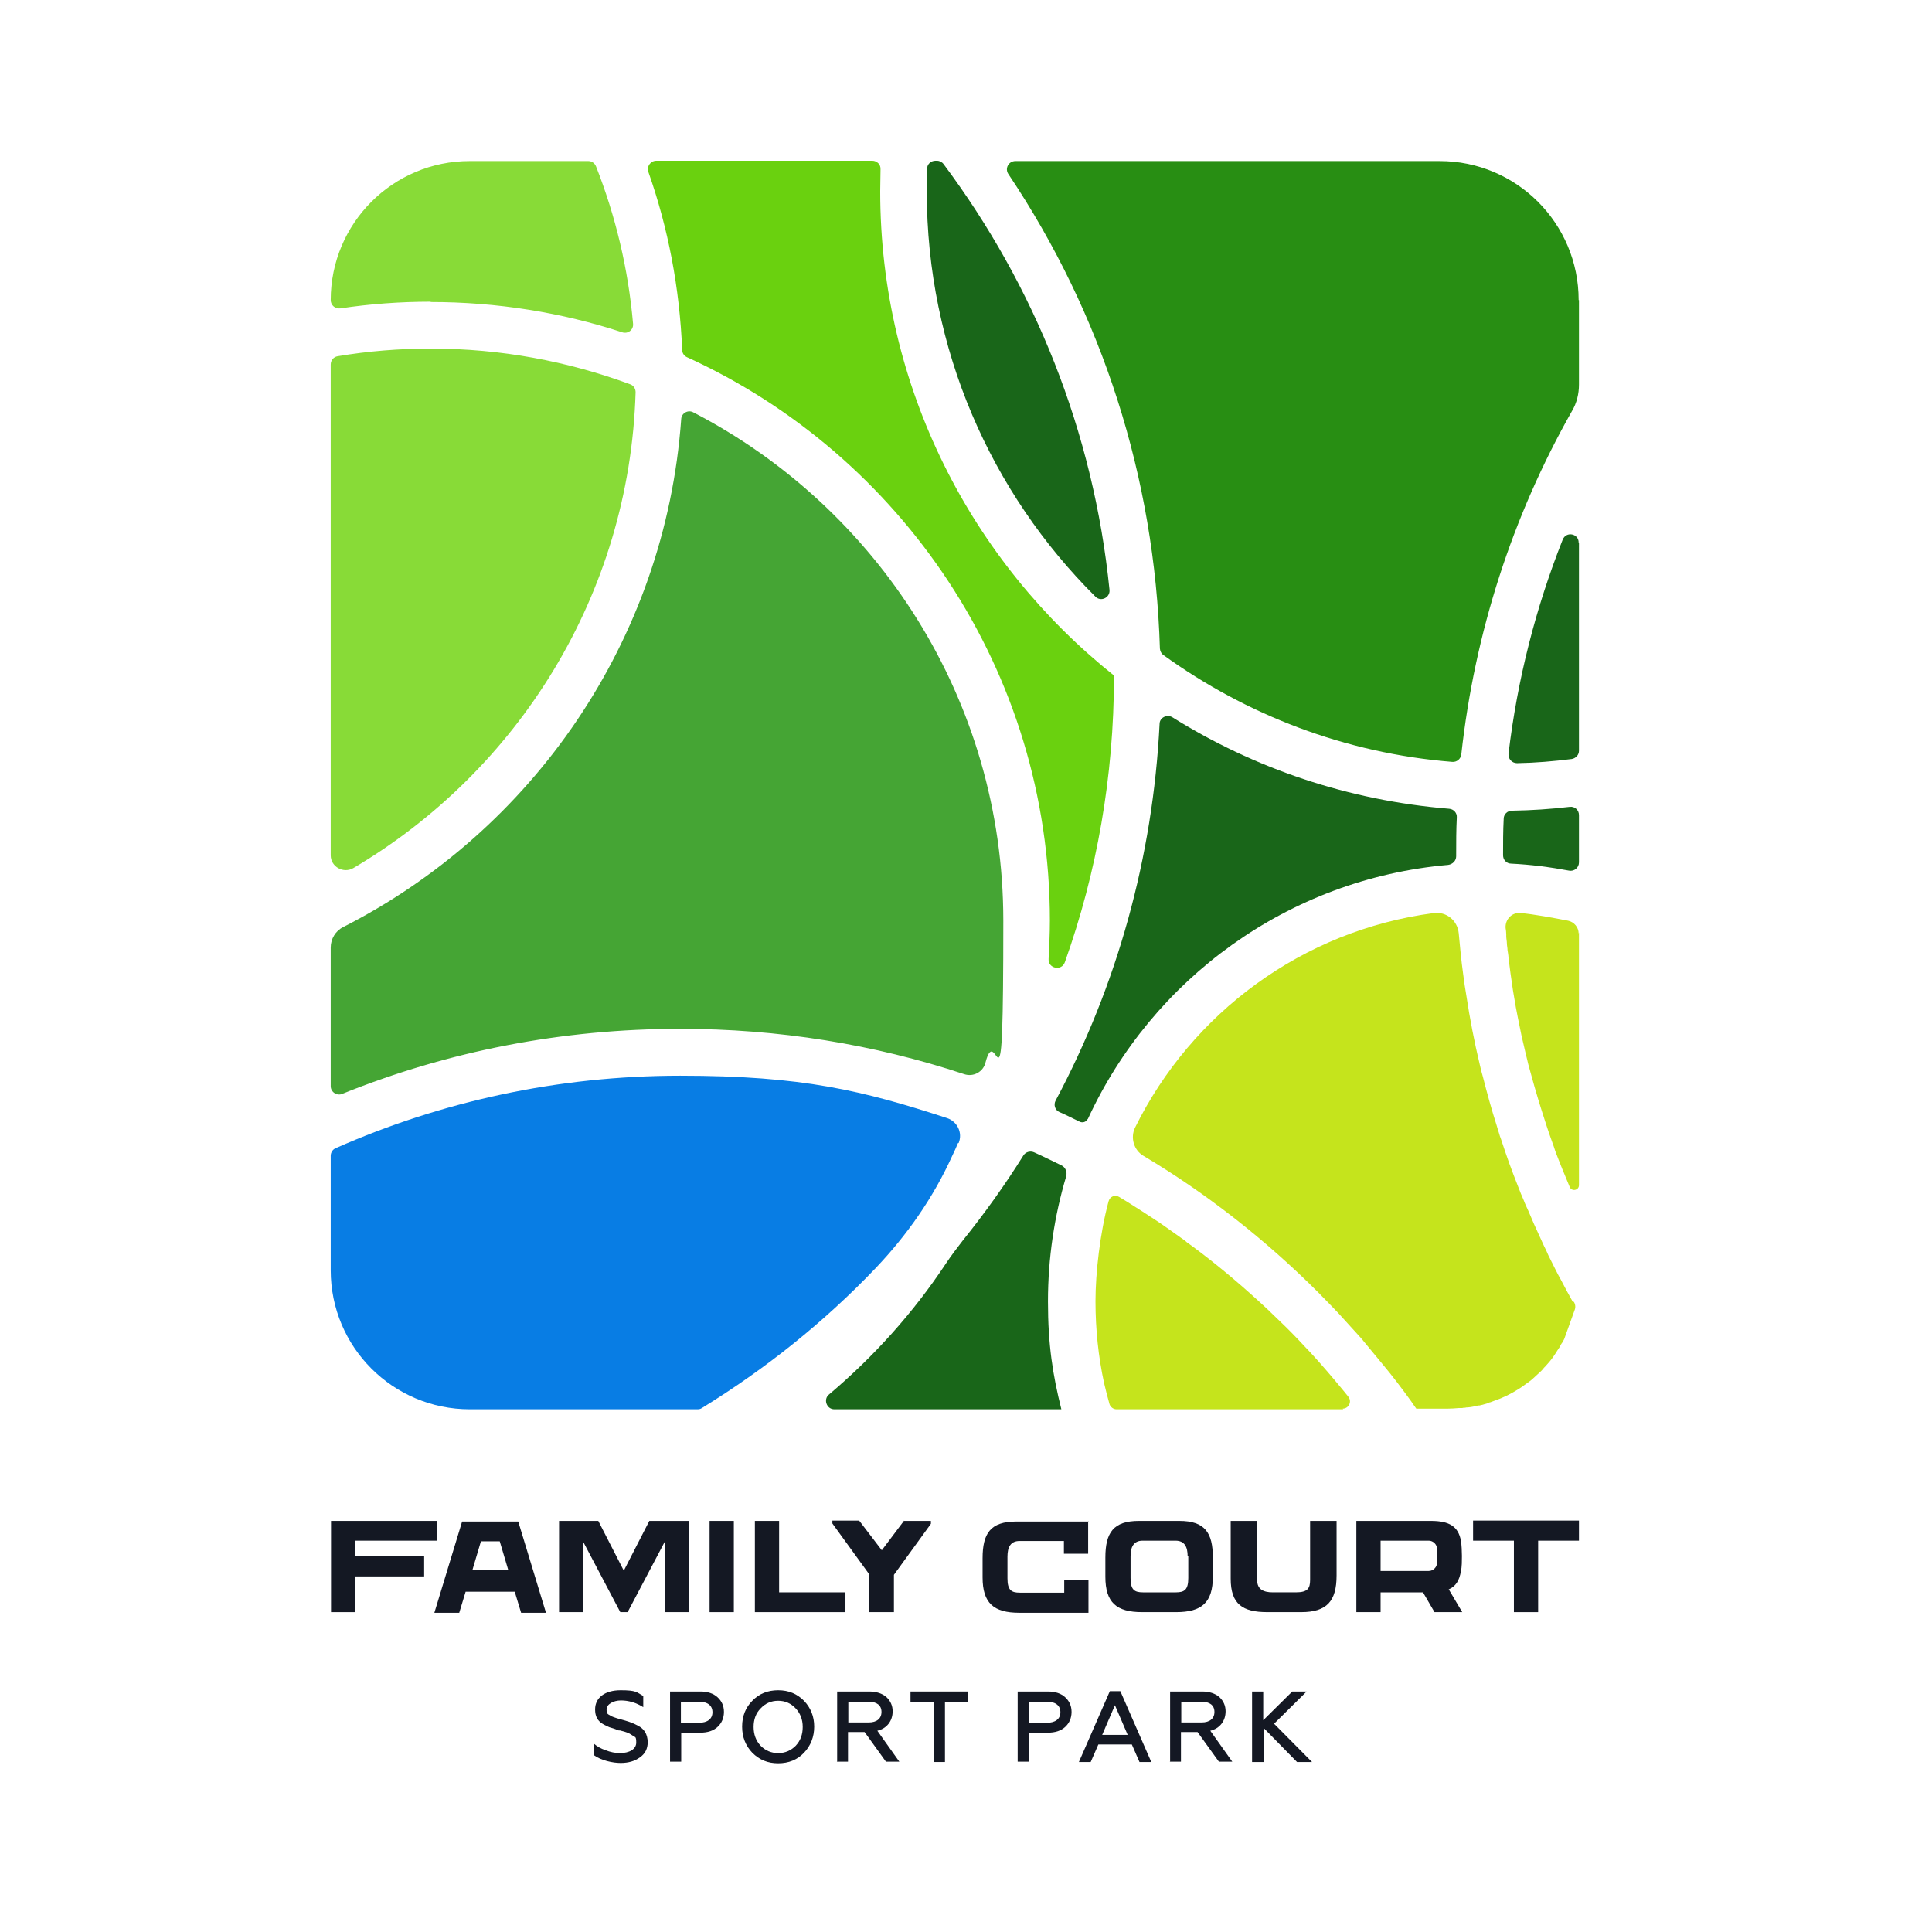 <?xml version="1.0" encoding="UTF-8"?> <svg xmlns="http://www.w3.org/2000/svg" version="1.1" viewBox="0 0 605.8 605.8"><defs><style> .cls-1 { fill: #6ad10f; } .cls-2 { fill: #141823; } .cls-3 { fill: #288e13; } .cls-4 { fill: #45a534; } .cls-5 { fill: #c5e41c; } .cls-6 { fill: #88db37; } .cls-7 { fill: #087de4; } .cls-8 { fill: #196619; } </style></defs><g><g id="Layer_1"><g><path class="cls-2" d="M111.4,483.1v4.9h21.6v6.3h-21.6v11.2h-7.6v-28.6h33.2v6.2h-25.6Z"></path><path class="cls-2" d="M171.2,505.7h-7.8l-2-6.6h-15.4l-2,6.6h-7.8l8.7-28.6h17.6l8.7,28.6ZM150.8,483.3l-2.7,9.1h11.3l-2.7-9.1h-5.9Z"></path><path class="cls-2" d="M216,476.9v28.6h-7.6v-22l-11.6,22h-2.3l-11.6-22v22h-7.6v-28.6h12.3l8,15.6,8-15.6h12.3Z"></path><path class="cls-2" d="M222.5,505.5v-28.6h7.6v28.6h-7.6Z"></path><path class="cls-2" d="M265.1,499.3v6.2h-28.4v-28.6h7.6v22.4h20.8Z"></path><path class="cls-2" d="M283.5,476.9h8.4v.9l-11.6,16v11.7h-7.7v-11.8l-11.6-16v-.9h8.4l7.1,9.3,7-9.3Z"></path><path class="cls-2" d="M341.2,476.9v10.3h-7.6v-4h-13.9c-2.8,0-3.8,1.9-3.8,4.9v6.8c0,3.7,1.2,4.5,3.9,4.5h13.9v-4h7.6v10.3h-21.7c-8,0-11.5-3-11.5-11.1v-6c0-7.8,2.5-11.5,10.5-11.5h22.7Z"></path><path class="cls-2" d="M380.3,488.4v6c0,8.1-3.5,11.1-11.5,11.1h-10.7c-8,0-11.5-3-11.5-11.1v-6c0-7.8,2.5-11.5,10.5-11.5h12.7c8,0,10.5,3.7,10.5,11.5ZM372.4,488c0-3-1-4.9-3.8-4.9h-10.3c-2.8,0-3.8,1.9-3.8,4.9v6.8c0,3.7,1.2,4.5,3.9,4.5h10.3c2.7,0,3.9-.8,3.9-4.5v-6.8Z"></path><path class="cls-2" d="M419.1,476.9v17.1c0,8-3,11.5-11.1,11.5h-10.6c-7.8,0-11.5-2.5-11.5-10.5v-18.1h8.3v18.6c0,2.8,1.9,3.8,4.9,3.8h7.2c3.7,0,4.5-1.2,4.5-3.9v-18.5h8.3Z"></path><path class="cls-2" d="M454.3,498.4l4.2,7.1h-8.7l-3.6-6.2h-13.3v6.2h-7.6v-28.6h23.4c5.7,0,8.6,1.7,9.4,6.3.2,1.1.3,3.4.3,4.7s0,3.5-.3,4.7c-.5,3-1.6,4.8-3.9,5.8ZM432.9,492.6h15.1c1.4,0,2.6-1.2,2.6-2.6v-4.3c0-1.4-1.2-2.6-2.6-2.6h-15.1v9.5Z"></path><path class="cls-2" d="M495.1,483.1h-12.8v22.4h-7.6v-22.4h-12.8v-6.3h33.2v6.3Z"></path></g><g><path class="cls-2" d="M186.3,550.6v-3.8c.9.8,2.1,1.5,3.6,2,1.5.6,3,.9,4.5.9,2.9,0,5.1-1.2,5.1-3.3s-.4-1.6-1-2.1c-.3-.2-.6-.4-1.1-.7-1-.5-1.6-.6-3-1h-.4c-1.2-.5-2.2-.8-2.9-1-.7-.3-1.4-.6-2.2-1.1-1.6-1-2.3-2.4-2.3-4.5,0-3.7,3.1-6,8-6s5,.6,7.1,1.8v3.5c-2.2-1.4-4.6-2.1-7-2.1s-4.5,1.2-4.5,2.8.5,1.5,1.3,2c.4.3,1.4.6,2,.8l2.5.7c1.7.5,2.7.9,4,1.6,2,1,3,2.6,3.1,5.1,0,2.1-.8,3.7-2.4,4.8-1.6,1.2-3.6,1.8-6.1,1.8s-6.1-.8-8.3-2.4Z"></path><path class="cls-2" d="M210.1,552.5v-22.1h9.5c2.3,0,4.1.6,5.4,1.8,1.3,1.2,2,2.7,2,4.6s-.7,3.5-2,4.7c-1.3,1.2-3.1,1.8-5.4,1.8h-6v9.1h-3.5ZM213.5,540.2h5.7c2.6,0,4.2-1.2,4.2-3.3s-1.5-3.3-4.2-3.3h-5.7v6.6Z"></path><path class="cls-2" d="M244,552.9c-3.3,0-5.9-1.1-8.1-3.3-2.1-2.2-3.2-4.9-3.2-8.2s1.1-6,3.2-8.1c2.1-2.2,4.8-3.3,8.1-3.3s5.9,1.1,8.1,3.3c2.1,2.2,3.2,4.9,3.2,8.1s-1.1,6-3.2,8.2c-2.1,2.2-4.8,3.3-8.1,3.3ZM244,549.7c2.2,0,4-.8,5.5-2.3,1.5-1.6,2.2-3.5,2.2-5.9s-.8-4.3-2.2-5.8c-1.5-1.6-3.3-2.4-5.5-2.4s-4,.8-5.5,2.4c-1.5,1.5-2.2,3.5-2.2,5.8s.7,4.3,2.2,5.9c1.5,1.5,3.3,2.3,5.5,2.3Z"></path><path class="cls-2" d="M262.5,552.5v-22.1h10.1c2.2,0,4,.6,5.3,1.7,1.3,1.2,2,2.7,2,4.5,0,3-1.8,5.4-4.8,6.1l6.9,9.7h-4.2l-6.7-9.3h-5.2v9.3h-3.5ZM266,540.1h6.4c2.5,0,4-1.2,4-3.3s-1.5-3.2-4-3.2h-6.4v6.5Z"></path><path class="cls-2" d="M285.5,530.4h18.1v3.2h-7.3v18.9h-3.5v-18.9h-7.3v-3.2Z"></path><path class="cls-2" d="M319.1,552.5v-22.1h9.5c2.3,0,4.1.6,5.4,1.8,1.3,1.2,2,2.7,2,4.6s-.7,3.5-2,4.7c-1.3,1.2-3.1,1.8-5.4,1.8h-6v9.1h-3.5ZM322.6,540.2h5.7c2.6,0,4.2-1.2,4.2-3.3s-1.5-3.3-4.2-3.3h-5.7v6.6Z"></path><path class="cls-2" d="M338.3,552.5l9.7-22.2h3.3l9.7,22.2h-3.7l-2.4-5.5h-10.5l-2.4,5.5h-3.7ZM345.5,544h8.1l-4-9.3-4,9.3Z"></path><path class="cls-2" d="M366.9,552.5v-22.1h10.1c2.2,0,4,.6,5.3,1.7,1.3,1.2,2,2.7,2,4.5,0,3-1.8,5.4-4.8,6.1l6.9,9.7h-4.2l-6.7-9.3h-5.2v9.3h-3.5ZM370.4,540.1h6.4c2.5,0,4-1.2,4-3.3s-1.5-3.2-4-3.2h-6.4v6.5Z"></path><path class="cls-2" d="M392.6,552.5v-22.1h3.5v9l9.1-9h4.5l-10.2,10.1,11.9,12h-4.7l-10.4-10.6v10.6h-3.5Z"></path></g><g><path class="cls-8" d="M347.9,185c.2,2.4-2.7,3.8-4.4,2.1-32.7-32.5-52.9-77.5-52.9-127.1s0-4.7.1-7.1c0-1.4,1.2-2.5,2.6-2.5h.5c.8,0,1.6.4,2.1,1.1,28.4,38,47,83.8,52,133.5Z"></path><path class="cls-6" d="M103.7,268.2V114.3c0-1.3.9-2.4,2.2-2.6,9.5-1.6,19.3-2.4,29.2-2.4,22,0,43,4,62.5,11.2,1.1.4,1.7,1.4,1.7,2.5-1.9,63.5-37,118.8-88.5,149.2-3.1,1.8-7.1-.4-7.1-4Z"></path><path class="cls-6" d="M135.1,94.6c-9.6,0-19.1.7-28.4,2.1-1.6.2-3-1-3-2.6h0c0-24.1,19.5-43.6,43.6-43.6h37.2c1.1,0,2,.7,2.4,1.7,6.1,15.5,10.1,32.1,11.6,49.3.2,1.9-1.6,3.3-3.4,2.7-18.9-6.2-39.2-9.5-60.1-9.5Z"></path><path class="cls-1" d="M349.3,212c0,31.5-5.4,61.7-15.4,89.7-1,2.9-5.3,2-5.1-1,.2-4,.4-7.9.4-12,0-78.4-46.7-146.1-113.8-176.7-.9-.4-1.5-1.3-1.5-2.3-.8-19.5-4.4-38.2-10.6-55.8-.6-1.7.7-3.5,2.5-3.5h67.7c1.5,0,2.7,1.2,2.6,2.7,0,2.3-.1,4.6-.1,6.9,0,61.4,28.7,116.3,73.4,151.9h0Z"></path><path class="cls-7" d="M300.4,358.4c-.6,1.4-1.2,2.8-1.9,4.2-5.9,13-14.1,24.7-23.9,35-16.1,16.9-34.5,31.6-54.5,43.9-.4.3-.9.4-1.4.4h-71.4c-24.1,0-43.6-19.5-43.6-43.6v-35.9c0-1,.6-2,1.6-2.4,33.1-14.6,69.6-22.7,108-22.7s57.3,4.7,83.7,13.3c3.2,1.1,4.9,4.6,3.6,7.8Z"></path><path class="cls-4" d="M213.2,322.6c-36.9,0-72.7,7-105.9,20.4-1.7.7-3.6-.6-3.6-2.4v-43.5c0-2.7,1.5-5.2,3.9-6.4,59.2-30.1,101-89.7,106-159.3.1-1.9,2.2-3,3.8-2.1,57.7,29.9,97.2,90.1,97.2,159.4s-1.9,30.2-5.6,44.5c-.7,2.9-3.8,4.6-6.7,3.6-28.4-9.4-58.3-14.2-89-14.2Z"></path><path class="cls-8" d="M332.8,365.4c1.3.6,1.9,2.1,1.5,3.5-3.7,12.4-5.7,25.6-5.7,39.2s1.5,23,4.2,33.8h-71.2c-2.4,0-3.5-3.1-1.7-4.6,14.1-11.9,26.5-25.7,36.7-41.1,1.6-2.4,3.4-4.8,5.2-7.1,6.9-8.6,13.3-17.5,19.1-26.8.7-1.1,2.1-1.5,3.3-1,2.9,1.3,5.7,2.7,8.6,4.1Z"></path><path class="cls-8" d="M341.1,350.8c-.5,1-1.6,1.4-2.6.9-2.1-1-4.2-2.1-6.3-3-1.4-.6-1.9-2.3-1.2-3.6,19.3-36.2,30.5-76.3,32.6-118.1,0-2,2.3-3.1,4-2.1,25.6,16,55.1,26.1,86.8,28.7,1.4.1,2.5,1.3,2.4,2.7-.2,3.9-.2,7.9-.2,11.9v.3c0,1.4-1.1,2.5-2.5,2.7-50.2,4.4-92.8,35.8-113,79.7Z"></path><path class="cls-3" d="M495.1,94.1v26.5c0,2.9-.7,5.8-2.2,8.3-18.7,33-30.5,69.5-34.7,107.7-.2,1.4-1.4,2.4-2.8,2.3-33.7-2.7-64.7-14.8-90.6-33.5-.7-.5-1-1.2-1.1-2-1.6-53.7-18.1-104.9-47.5-148.8-1.2-1.7,0-4.1,2.2-4.1h133c24.1,0,43.6,19.5,43.6,43.6Z"></path><path class="cls-8" d="M495.1,170.2v65.2c0,1.3-1,2.4-2.3,2.6-5.6.7-11.3,1.2-17.1,1.3-1.6,0-2.8-1.3-2.7-2.9,2.8-23.5,8.6-46,17-67.2,1.1-2.7,5-1.9,5,.9Z"></path><path class="cls-8" d="M495.1,255.5v14.9c0,1.7-1.5,2.9-3.1,2.6-5.9-1.1-12-1.9-18.2-2.2-1.4,0-2.5-1.2-2.5-2.6h0c0-3.9,0-7.7.2-11.5,0-1.4,1.2-2.5,2.6-2.5,6.1-.1,12.2-.5,18.1-1.2,1.6-.2,2.9,1,2.9,2.6Z"></path><g><path class="cls-5" d="M421.2,441.9h-71.1c-1,0-1.9-.7-2.2-1.6-.6-2.2-1.2-4.4-1.7-6.6h0c-1.8-8.3-2.7-16.9-2.7-25.7s1.4-21.3,4.1-31.3c.4-1.5,2-2.2,3.3-1.4,0,0,0,0,0,0,1.7,1,3.3,2,5,3.1.7.5,1.5.9,2.2,1.4,2.6,1.7,5.3,3.4,7.8,5.2.8.6,1.6,1.1,2.4,1.7.7.5,1.4,1,2.1,1.5.6.4,1.2.8,1.7,1.3.6.4,1.2.9,1.8,1.3,7.3,5.4,14.2,11.2,20.9,17.3.9.8,1.7,1.6,2.6,2.4,1.9,1.8,3.8,3.7,5.7,5.5.6.6,1.2,1.2,1.8,1.8,1.4,1.4,2.8,2.9,4.1,4.3.7.7,1.3,1.4,2,2.1,3.5,3.8,6.9,7.8,10.2,11.8.4.5.9,1.1,1.3,1.6.1.1.2.3.3.4,1.2,1.5.1,3.7-1.8,3.7Z"></path><path class="cls-5" d="M493.5,408.2c.5.8.6,1.8.2,2.7-1,2.8-3.1,8.6-3.2,8.9-.1.2-.2.5-.4.7-.1.2-.2.5-.4.7-.2.3-.4.6-.5.9-.1.2-.2.4-.3.5-.2.3-.4.6-.6.9-.1.2-.2.3-.3.5-.2.3-.4.6-.6.9-.1.2-.3.4-.4.6-.2.3-.4.5-.6.8-.1.2-.3.3-.4.5-.2.2-.4.5-.6.7-.3.3-.5.6-.8.9-.3.3-.6.6-.9,1-.3.4-.7.7-1.1,1.1-.4.4-.8.7-1.2,1.1,0,0,0,0-.1.1-.3.3-.7.6-1,.9-.5.4-1,.8-1.6,1.2-.2.2-.5.3-.7.5-.9.7-1.9,1.3-2.9,1.9-.2.1-.5.3-.7.4-.7.4-1.5.8-2.3,1.2-.2.1-.5.2-.7.3-.3.1-.6.3-.9.4-.3.1-.5.2-.8.3-.3.1-.5.2-.8.3-.3.1-.5.2-.8.3-.3.1-.5.2-.8.3-.3,0-.5.2-.8.3-.6.2-1.1.3-1.7.5-.3,0-.5.1-.8.2,0,0-.2,0-.3,0-.3,0-.6.1-.9.2-.5.1-1.1.2-1.6.3-.3,0-.6.1-.9.1-.3,0-.6,0-.9.1-.3,0-.6,0-.9.1,0,0,0,0-.1,0-.3,0-.6,0-.9,0-1.2.1-2.4.2-3.6.2h-9.8c-.4-.6-.8-1.1-1.2-1.7-.1-.2-.3-.4-.4-.6-2.9-4-5.9-8-9.1-11.8-.6-.8-1.3-1.5-1.9-2.3-.6-.8-1.3-1.5-1.9-2.3-.6-.8-1.3-1.5-1.9-2.3-.6-.8-1.3-1.5-2-2.3-2-2.2-4-4.4-6-6.6-.7-.7-1.4-1.5-2.1-2.2-1.4-1.4-2.8-2.9-4.2-4.3-16.7-16.7-35.1-31.1-54.9-42.9-3-1.8-4.1-5.7-2.6-8.8,17.7-35.9,52.5-61.9,93.7-67.3,3.9-.5,7.4,2.3,7.8,6.3.4,4.3.8,8.6,1.4,12.9.3,2.3.6,4.5,1,6.7,1.1,7.3,2.5,14.5,4.2,21.6.3,1.3.6,2.6,1,3.9,1.3,5.1,2.7,10.2,4.3,15.2.2.8.5,1.6.7,2.3.2.7.4,1.4.7,2.1.4,1.3.9,2.6,1.3,3.9.8,2.4,1.7,4.8,2.6,7.2.5,1.2.9,2.4,1.4,3.6.3.8.6,1.5.9,2.3.3.7.6,1.4.9,2.1.4,1.1.9,2.1,1.4,3.2.3.7.6,1.4.9,2.1.3.7.6,1.4.9,2.1,1,2.3,2.1,4.5,3.1,6.8.5,1,1,2,1.4,3,.7,1.4,1.4,2.8,2.1,4.2.6,1.2,1.2,2.4,1.9,3.6.6,1.2,1.3,2.4,1.9,3.6.5,1,1.1,1.9,1.6,2.9,0,0,0,.2.2.3Z"></path><path class="cls-5" d="M495.1,292.4v79.2c0,1.7-2.3,2.1-2.9.6-.7-1.7-1.4-3.4-2.1-5.1-.1-.3-.3-.6-.4-1-.1-.3-.3-.6-.4-1-.4-.9-.7-1.8-1.1-2.8-.4-.9-.7-1.9-1-2.8-.3-.9-.7-1.9-1-2.8-1-2.8-1.9-5.7-2.8-8.5-.3-1-.6-1.9-.9-2.9-.9-2.9-1.7-5.8-2.5-8.7-.3-1-.5-1.9-.8-2.9-.2-1-.5-2-.7-2.9-.2-1-.5-2-.7-3-.2-1-.5-2-.7-3,0,0,0,0,0,0-.4-1.9-.8-3.9-1.2-5.9-.2-1-.4-2.1-.6-3.1-.3-1.8-.6-3.5-.9-5.3-.5-3.4-1-6.8-1.4-10.2,0-.8-.2-1.6-.3-2.4,0-.7-.2-1.4-.2-2.1,0-.7-.2-1.5-.2-2.2,0-.2,0-.4,0-.6,0-.7-.1-1.4-.2-2,0,0,0,0,0,0-.2-2.7,2-5,4.7-4.7,3.8.3,10.8,1.6,14.9,2.4,1.9.4,3.3,2.1,3.3,4Z"></path></g></g></g></g></svg> 